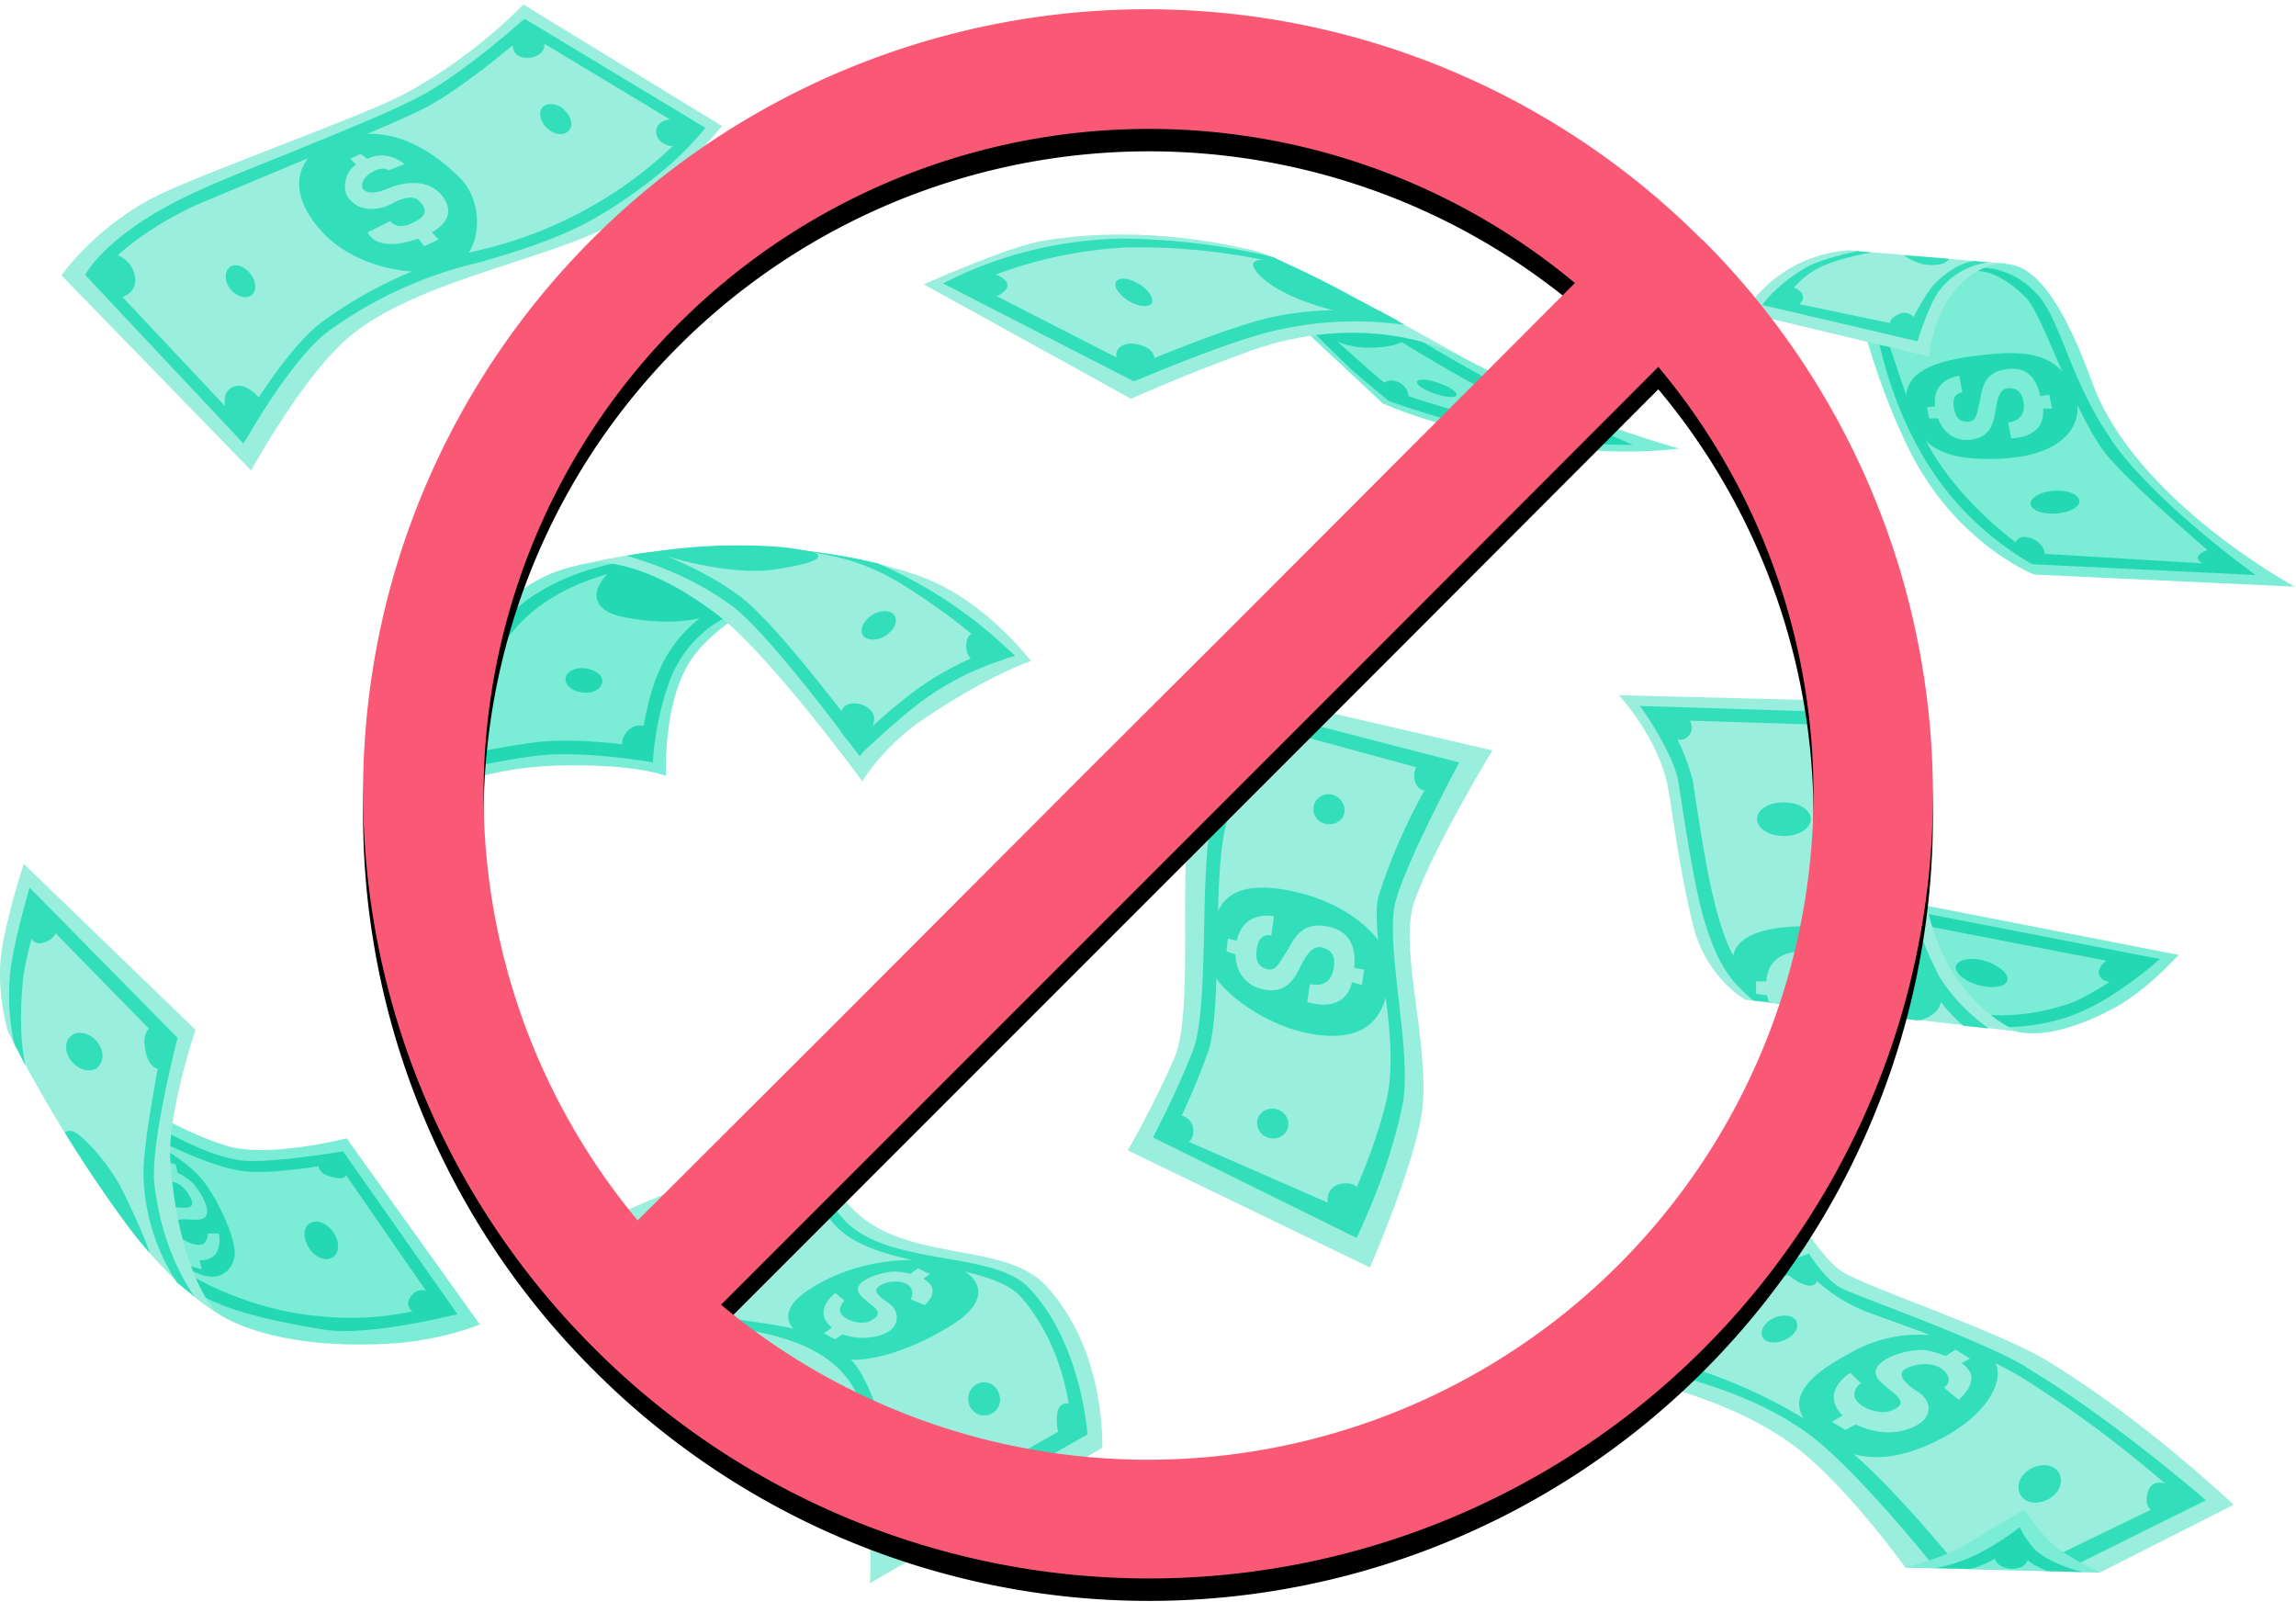 <svg xmlns="http://www.w3.org/2000/svg" xmlns:xlink="http://www.w3.org/1999/xlink" width="512" height="362"><style>.B{fill:#33debb}.C{fill:#23d8b3}.D{fill:#9ed}.E{fill:#7becd5}</style><defs><filter id="B" width="106.3%" height="106.3%" x="-3.1%" y="-2%"><feOffset dy="4" in="SourceAlpha"/><feGaussianBlur stdDeviation="3"/><feColorMatrix result="C" values="0 0 0 0 0.196 0 0 0 0 0.196 0 0 0 0 0.365 0 0 0 0.11 0"/><feOffset dy="1" in="SourceAlpha"/><feGaussianBlur stdDeviation="1.5"/><feColorMatrix result="F" values="0 0 0 0 0 0 0 0 0 0 0 0 0 0 0 0 0 0 0.08 0"/><feMerge><feMergeNode in="C"/><feMergeNode in="F"/></feMerge></filter><path id="A" d="m242.6 170.7 32.7-32.6 75.9-76a148.4 148.4 0 0 0-209 209l43.9-43.8 56.5-56.6zm137-118.3a174.8 174.8 0 0 1 45.5 169A174.8 174.8 0 0 1 301.4 345a174.8 174.8 0 0 1-169-45.5 174.8 174.8 0 0 1-45.5-169A174.8 174.8 0 0 1 210.6 7a174.8 174.8 0 0 1 169 45.5zM404.4 176c0-34.8-12.2-68.5-34.6-95.2l-62 62.1-109 109-38 38A148.4 148.4 0 0 0 404.4 176z"/></defs><g fill-rule="evenodd" transform="translate(0 1)"><path d="m352.7 293.3 51.2-18.3s4 5.8 7 7.6c6.3 3.8 34.6 13.1 45.6 19.8 21.5 13 41.6 32.1 41.6 32.1l-29.8 15.1-43.4-1.1s-14.2-19.8-26-28c-16-11.2-35.3-13.6-38.6-16-6.9-5.3-7.6-11.2-7.6-11.2" class="D"/><path d="m458.8 345.7-23.8.6S418.5 326 408 319a114.2 114.2 0 0 0-31.6-15.3c-12.3-2.8-13.4-7.6-13.4-7.6l39.6-14.2s4.9 6.5 14.8 10c8.2 3 24.8 8.6 35 15.2 20.4 13 33.5 25.5 33.5 25.5l-27.1 13.1zm-7.1-42c-9.8-5.8-34.5-14.6-40.5-17.2-3.9-1.6-7.8-8-7.8-8L358.8 295s-.3 4.3 9 8.8c3.1 1.6 20 4.2 34.2 14 10.5 7 28.5 29.5 28.5 29.5l32.2.7 29.2-14.5s-21.1-18.4-40.2-29.7z" class="B"/><path d="M424.9 348.5s9-2.4 12.7-4.7l13.7-8.2s4.8 6.8 7.5 8.6c4 2.8 9.5 5.4 9.5 5.4l-43.4-1.1" class="E"/><path d="M431.6 348.6s4.3-.6 9.4-3.1c5.2-2.6 9.4-6 9.4-6s1.8 4 4.6 6c4 2.8 9.4 4 9.4 4l-7.8-.2s-2.6-1-4-2.1c-1.3-1-3-3.4-3-3.4l-5.2 3c-3.2 1.7-5.1 2-5.1 2l-7.7-.2" class="C"/><path d="m442 300.3-4.7-2.2a30.4 30.4 0 0 0-25.1 2.8c-7.8 4.2-15 9.7-8.4 16.4 7.6 7.9 17.1 8.5 28.4 2.8 13.8-6.9 16.5-17.5 9.7-19.8" class="B"/><path d="m437.3 303 2-1.1-3.2-2-2.2 1.4c-1.8-.6-3.8-1.3-5.1-1.3-4-.2-12.1 2.4-10.3 6 1.7 3 9 5.4 3 7.6-3 1-8-1.3-8-3.6 0-1.7 1.5-2.6 1.5-2.6l-2.4-2.3s-7 4.2-1.7 9.5l-2.4 1.4 3 1.8 2.3-1.2c3.8 1.8 8.6 2.6 13 .5 4.5-2 4-6 .7-7.9-2.3-1.4-4.8-3.8-2.6-5s6-1.6 8.1 0c3.2 2.5.5 4.2.5 4.2l3.3 2.7s3.8-3.2 2.6-6c-.4-.8-1.1-1.6-2-2.2" class="D"/><path d="M459.2 327.5c1 2 0 4.5-2.5 5.8s-5.2.8-6.2-1.1 0-4.5 2.5-5.8 5.2-.8 6.2 1.1m-58.6-33.8c.7 1.4-.6 3.2-2.7 4.1s-4.3.6-4.9-.8.6-3.3 2.7-4.2 4.3-.5 5 .9m-37.8 4.8c2.5-.2 6.7-3.7 2.3-4.3a5 5 0 0 0-3.7 1.5c-1.2 1.5-.6 1.7.5 2.8h1m35.1-15.9c1.2 1.4 7 5.5 7.3 1 .4-4.2-5.7-2.4-7.3-1.4v.4m89.4 49.9c-2.2-1.8-7.6-5.5-8.7-.2-1.1 6 6.5 3.7 9 1.6l-.3-1.4" class="B"/><path d="M444.8 345.2c-.8 4.2 7 4.9 7.5 1.1 0-1.2-1.4-3-2.5-3.4-1.9-.7-3.6.9-4.8 2l-.2.3" class="C"/><path d="M134.6 271s2.2 11 12.8 22.4c6.2 6.6 28.5 1.9 39 19.8 9.2 15.7 7.6 38.8 7.6 38.8l51.8-30.2s1-21.7-12.7-36.3c-9.4-9.8-30.8-4.9-42.7-16.7-5.5-5.4-12.9-16-12.9-16L134.6 271" class="D"/><path d="M138.4 273s2.7 9 12.2 18.1c5.6 5.3 30.6 2 39.6 17.1 7.8 13.3 8 35.9 8 35.9l44.3-25.3s-1.3-20.4-13.1-32.7c-8-8.3-30.6-4.7-40.8-14.7a106.3 106.3 0 0 1-11.3-15.5l-38.9 17" class="B"/><path d="M142 274.7s2 6.4 11 14.4c8.3 7.3 31 1.3 39.3 16.6 7.2 13.4 8.6 32.5 8.6 32.5l37.9-21.6s-.3-15.8-11-28.3c-7.3-8.4-33.2-6-42-16.6-4.4-5.1-8.8-12.9-8.8-12.9l-35 15.9" class="D"/><path d="M180.8 298c-4.3-1.8-8.5-6.2-.5-11.4 9-6 20.6-7.6 29-6.2s13.4 7.5 3 14-19.8 8.4-23.7 7.6-7.8-4-7.8-4m-6.1-23c.5 1.6-.5 3.4-2.4 4s-3.8-.1-4.3-1.7.5-3.4 2.4-4 3.8.1 4.3 1.7m48.1 34.8c.7 1.9-.3 4-2.2 4.6s-3.9-.4-4.5-2.3.3-4 2.2-4.7 3.9.4 4.5 2.4" class="B"/><path d="m205.9 284.1 1.5-1-2.7-1.3-1.7 1.2c-1.4-.4-2.9-.5-4-.5-2.6.2-9.2 2.1-7.4 4.9 1.5 2.4 7 4 2.3 6.2-2.3 1-6.5-.6-6.6-2.4 0-1.3 1-2.2 1-2.2l-2-1.7s-5.4 3.8-.8 7.7l-1.8 1.3 2.5 1.3 1.7-1.1c3.2 1.2 7.2 1 9.9-.4 3.1-1.7 2.5-5 .7-6.3s-4.2-2.8-2.5-4 4.8-1.5 6.5-.3.6 3.2.6 3.2l3.1 1.3s2.6-2.1 1.5-4.3c-.4-.6-1-1.1-1.8-1.6" class="D"/><path d="M236.3 319.6c-.7-1.9-1.8-9 2.7-7.5 1.6.5 1.7 3 1.6 4.5-.2 2.4-1 2.1-3.2 3.2l-1.1-.2m-36.8 21.3c0-2.5-2.4-10.9 3.3-7.7 4 2.2.6 8.4-2.4 7.7h-1m-57.9-62.4c1.6-.5 6.8-4.2 3.4-5.8-1-.5-3.9.6-4.4 1.4-.6 1.2.6 2.7 1.2 4l-.2.4m33-19.7-.7-.5c-.3 2.2 2.6 7 5.2 4.6 1.6-1.5-1.8-6.4-4.5-4.1" class="B"/><path d="M23.1 237.2c1.6.6 6.8 10.5 27.2 17.2 9.1 3 27-1.6 27-1.6l29.7 41.5s-8.7 3.7-20.5 4.3c-27.5 1.5-38.3-7-38.3-7l-7-6.3-18-48" class="E"/><path d="M34.8 250s11.3 7.1 19.7 7.8c6.8.5 22-2.1 22-2.1L102 292s-19.7 5-29.4 3.5c-30.2-4.7-31.2-11-31.2-11l-1.4-2.7s13.2 9.2 31.7 10.7C86 294 97.2 290 97.2 290l-21.9-31.7s-12.8 2.5-20.3 1.9-20.1-7.2-20.1-7.2v-3m-6 1c4 2.2 11.8 5.8 16 10.8 3 3.4 8 13.3 7.4 17.4-.5 2.8-3.1 6.1-8.7 3.5s-10.8-6.3-10.8-6.3L28.9 251" class="C"/><path d="m37 259.4-.6-1.6 2.8.8.4 1.9c1.3.6 2.4 1.4 3.2 2.1 1.8 1.8 5.2 7.3 2.2 8.2-2.6.7-7.5-1.5-5.6 3 1 2 5 3.5 6.2 2.3.9-.9.7-2.1.7-2.1h2.5s1.4 6.1-4.3 6l.5 2-2.6-.7-.6-1.8a12 12 0 0 1-6.7-6.5c-1.2-3.2 1.4-5.1 3.5-4.9s4.7.6 4.2-1.2-2.3-4.1-4.4-4.4-2.4 2-2.4 2l-3-1s-.5-3.2 1.7-4c.6-.3 1.4-.2 2.2 0" class="E"/><path d="m5.3 191.6 38.3 37s-6.4 19-5.6 29.3c1.8 25.4 10.3 33.8 10.3 33.8s-9.7-5.5-20.6-20.5a299 299 0 0 1-26-42.4s-2.2-7.6-1.6-15.4 5.2-21.8 5.2-21.8" class="D"/><path d="M43.4 288.1s-7.3-9.4-9-25.4c-.8-9.3 5.2-32.3 5.2-32.3l-33-33.5s-3 10.3-4 16.6c-1.6 9.6.6 18.3.6 18.3l2.5 4.8s-1.8-6.3-.6-18.9c.4-4.8 3.4-14.7 3.5-14.5l27.7 28.3S31.8 253.6 32 261a45.5 45.5 0 0 0 7.5 24l3.9 3.1m-10-9.7s-1-3.5-5.6-13c-3.5-7.4-10-13.9-11.7-14.2-1.1-.2-1.5.1-1.6.4 3.7 6 8.1 12.7 13.3 19.8a102.9 102.9 0 0 0 5.6 7" class="B"/><path d="M74.2 279.3c-1.4 1-3.8.2-5.2-1.9s-1.5-4.6 0-5.6 3.8-.2 5.3 1.9 1.4 4.6 0 5.6" class="C"/><path d="M21.8 237c-1.5 1.2-4 .7-5.7-1.2s-1.8-4.5-.3-5.8 4-.8 5.7 1.1 1.8 4.5.3 5.8" class="B"/><path d="M97.4 291.6c-2.7 2.2-8.7-.5-5.4-4 2.3-2.6 7 .7 6.3 3.3l-.9.7m-23-34.5c-4.3-.3-4.5 3.5-.4 4.3 1.7.4 3.2.8 3.4-1.3.1-1.4-1.4-3-2.5-3h-.5" class="C"/><path d="M35.3 228.8c-1.8-2.2-3.2.7-3.1 2.5s.5 4.3 2 5.5c2 1.6 2.8-.7 3.4-2.8.5-2-.2-3.2-1.6-4.8l-.7-.4M7.1 199.5h-.6c-.5 3-1.4 12.5 4.5 9.1 4.2-2.4-1.5-7.2-3.9-9" class="B"/><path d="M450 229.1c2.5.4 8.7 1.3 20.8-5 7.8-4 15-12.2 15-12.2l-60.5-11.8-15 16 39.7 13" class="E"/><path d="M446 228a48 48 0 0 1-7.2-.5l.5-2.6a47.4 47.4 0 0 0 23.4-2.6 66 66 0 0 0 12.7-8l-46.6-9 .7-2.6 49.4 9.6 2.7.5-2 1.8c-.4.2-8 6.8-15.6 10-6.1 2.7-12.6 3.4-17 3.4h-1" class="C"/><path d="M361 154s8.7 9.3 10.9 20.3c1.1 5.8 2.4 17.8 5.6 30.8 2.9 12 11.7 16.8 11.7 16.8L450 229s-12.6-4.7-18.6-21.8c-3.4-9.7-6-31-7.8-37.2-3.3-11.6-11.4-14.7-11.4-14.7L361 154" class="D"/><g class="B"><path d="M432.1 216a98.2 98.2 0 0 1-10-34.2l-2.2-12.2c-2-9.2-9.3-11.7-9.6-11.8h-.2l-44.4-1.4 1.6 2.3s6.2 9.2 7 14.8c1.7 11 3.2 20.7 5.1 28.3 2.1 8.1 4.7 13.5 8.1 17a44.8 44.8 0 0 0 3.5 3.3l4.9.5c-1.5-1-3.3-2.8-6-5.7-6.5-6.7-9-21-12.4-43.8a44 44 0 0 0-6-13.6l38 1.2c.4.2 1.6.7 2.9 1.8 2.2 2 3.6 4.5 4.3 7.7.9 3.8 1.5 7.8 2.2 12 1 5.9 2 12 3.5 17.9 1.8 6.8 4 12.4 7 17.4a42 42 0 0 0 8.4 10.2l5.7.6c-3-2.1-7.9-6.2-11.4-12.2"/><path d="M432.3 220.5c-3.4-5.3-11.3-16.2-32.6-14.9-16.3 1-14.2 9-11.2 12.4 1.3 1.4 3.2 3 5.8 4.5l33.2 4c2.3 0 6.8-2.8 4.8-6m-28.5-38.9c0 2.1-2.7 3.8-6 3.8s-6-1.7-6-3.8 2.6-3.7 6-3.7 6 1.7 6 3.7"/></g><path d="M447.6 217.7c-.5 1.4-3.5 1.8-6.6.9s-5.3-2.9-4.8-4.3 3.5-2 6.6-1 5.4 3 4.8 4.4" class="C"/><path d="m414.6 225 7.9.8a7 7 0 0 0 .8-2.8l2.5.2-.1-3.4-2.4-.1c-.4-4.9-2.6-8-8-8.2-7.2-.4-7.9 4.8-9.2 7.4s-1.7 4.4-3.8 4.2-3.3-1.1-3.4-3.7c-.3-4.4 3-4 3-4v-4.2s-7.6-.6-8 6.6h-2.3v2.8l2.4.3.5 1.6 14.5 1.7c.6-1 .9-2 1.2-2.8 1-3.1 2.1-5.1 4.2-5 2.8 0 4.1 1.7 3.8 4.7-.2 2.8-2.2 3.6-3.6 3.8" class="D"/><path d="M370.9 162.4c1.6.8 3.3 2.2 5 1.2 1.7-1 1.8-3.3.4-4.5-2.6-2.2-9.5-1.3-5.4 2.8v.5m33.6-2.7a8.7 8.7 0 0 0 3.9 3.9c1 .5 4.8 1.7 5.6.3 1.4-2-6.6-6.2-7.9-3.8l-1.6-.4" class="B"/><path d="M472.7 212.5c-4-.5-7.2 4.9-1.8 5.5 1.6.1 4.6-.6 5.4-2.2 1.1-1.9-.8-2.3-2.2-2.8l-1.4-.5" class="C"/><path d="M280 154s-11.4 11.3-14.4 25.3.8 45.3-3.8 55.8-10.3 20.4-10.3 20.4l54 26.1s10.6-24.4 11.7-35.6c1.5-15.5-5.4-35.8-1.8-46 4.2-12 17.4-33.7 17.4-33.7l-52.7-12.2" class="D"/><path d="M281.6 157.7s-8.8 11.5-11.5 24.5-.3 41.6-4.2 51.4-8.8 19-8.8 19l45.4 22.4s7.2-14.5 10.2-29.4c2.5-12-4.2-36.4-1.4-46s14.1-30.6 14.1-30.6l-43.8-11.3" class="B"/><path d="M307.4 198.8a130.2 130.2 0 0 1 12.6-27.6l-36-9.8s-7.2 7.8-10.7 21.9c-3 12.2-.6 41.1-4 50.5s-7.8 18.2-7.8 18.2l38.6 16.9s5.8-11.2 9-24.2c3.6-14.9-3.9-36.7-1.7-45.9" class="D"/><path d="M270.7 207.6c-.1-8.1 4.7-12.5 17-10 14 2.8 22.2 11.6 22.1 17.3s-1 17.8-18 14.5c-11.3-2.2-21.7-11.1-21.7-15.1s.6-6.7.6-6.7" class="B"/><path d="m303.7 218.6.5-3.4-2.2-.4c.4-4.8-1-8.2-5.8-9.2-6.5-1.4-7.9 3.5-9.5 5.9s-2.2 4-4 3.6-2.8-1.6-2.5-4.1c.4-4.4 3.3-3.4 3.3-3.4l.6-4.3s-6.7-1.6-8.3 5.4l-2-.4-.3 2.8 2 .7c.1 4.1 2.4 6.6 5.1 7.5 6.2 2 8.2-2.4 9.4-4.8 1.4-2.8 2.7-4.6 4.6-4.3 2.5.5 3.4 2.3 2.7 5.2-1 4.3-5.2 3-5.2 3l-.6 4s8.2 3 10-4.4l2.2.6" class="D"/><path d="M299.6 180.9c-.8 1.6-2.8 2.3-4.6 1.6s-2.6-2.8-1.8-4.5 2.8-2.4 4.5-1.6 2.6 2.8 1.9 4.5M287 251c-.8 1.6-2.8 2.3-4.6 1.5s-2.5-2.8-1.8-4.4 2.8-2.4 4.6-1.6 2.6 2.8 1.8 4.5m30-82.4c-2.9 2-1.9 8.1 2.4 6.3 1.4-.6 2.4-2.7 2.4-4-.1-2.4-1.7-2-3.7-2.7l-1.1.4m-37-5.2c1.6 1.2 8.2 2.8 7.7-1.1-.6-4.3-6.6-.8-7.5 0l-.3 1m20 108c-4.3-.8-5.7-7.6-.6-8.4 5.8-.9 5.2 6.7 1.6 8.6l-1-.2m-40.9-20c1.8-1.1 1.5-3.8 4.1-3.6 1.9.2 3 1.7 3 3.4.1 4.6-6.2 3.4-7 1v-.7" class="B"/><path d="m183 127.6-46.8-3.9-4.8.8c-8.3 1.6-15 4-24.4 15-9.2 10.8-12 37.2-12 37.2s11.3-6.5 29.1-7 24.4 2.3 24.4 2.3-.8-17.8 6.4-27c8.9-11.5 28.1-17.4 28.1-17.4" class="E"/><g class="C"><path d="m99.7 171.2.2-2.2c0-.1.6-4.2 2-9.6 2-7.4 4.6-13.6 7.7-18.3 6.2-9.5 17.7-15.5 34.1-17.7l.4 1.9c-15.5 2-26.3 8.7-32 17.5-5.5 8.3-8 19.8-8.8 24.5 4-.8 12.6-2.5 18-3 8-.6 17.7.6 21.6 1.2.3-3 1.3-10 3.7-16a30.2 30.2 0 0 1 10.4-13.4 26 26 0 0 1 6.6-3.5l1 2.9s-2.7.8-6 3.1c-4.2 3.1-7.3 7.1-9.2 12a66 66 0 0 0-3.7 16.7l-.1 1.7-1.6-.3c-.2 0-13-2.1-22.4-1.4-7 .6-19.7 3.4-19.9 3.4l-2 .5"/><path d="M139.3 125c-4.7.7-11.3 9.5-.1 11.6 12 2.4 19.3 0 23.2-2s-11.8-8.9-11.8-8.9l-11.3-.7"/></g><path d="M131.4 124.5s10.8-2.1 28.9 11.8c11.5 8.9 32 36.9 32 36.9s4.7-8 14-14.1c14.9-10 23.6-12.7 23.6-12.7s-10.5-14.1-25.5-19.2c-36.3-12.2-73-2.7-73-2.7" class="D"/><g class="B"><path d="m224 145.9 2.4-.7-1.8-1.6a100.2 100.2 0 0 0-28.9-19c-6.7-1.6-13.3-2.6-19.6-3.2 6.3 1.1 14.4 1.3 25.1 7.9A148 148 0 0 1 221 144a67.9 67.9 0 0 0-16.4 8.6c-5.2 3.8-10.4 8.6-12.6 10.7-4-5.4-19.3-25.5-26.8-31.2-6.7-5-14.2-8.3-19.2-10.1h-.2c-2.4.2-4.3.6-6.1.9 5.2 1.5 15 4.8 23.8 11.4 8.2 6.2 27 31.7 27.2 32l1 1.3 1-1.2c.2 0 6.9-6.7 13.6-11.6A64 64 0 0 1 224 146"/><path d="M145.7 122c2.5 1.1 17 5.4 26.8 4s12.1-3.1 8.2-4-8-1.4-17.1-1.4-17.9 1.4-17.9 1.4m51.7 18.8c-2 1.2-4.2 1-5-.2s.2-3.3 2.1-4.5 4.2-1.1 5 .2-.2 3.3-2.1 4.5"/></g><path d="M130 153.4c-2.3-.2-4-1.6-3.9-3.1s2.1-2.6 4.4-2.3 4 1.6 3.8 3.1-2.1 2.6-4.4 2.3M102 166c1.3-5.3 7-2.2 4.4 2-2.7 4.5-8.6.5-4.4-3.4v1.4m38.5.4c-3.9-.3-.7-7.1 3.6-5.4 5.3 2.2-1.2 8.6-3.9 6l.3-.6" class="C"/><path d="M188.1 161.2c-.5-2-1.4-4.3 1.2-5.2 2-.7 5.1.6 5.6 2.7.4 1.7-1.4 4.5-2.7 5.5-2.2 1.8-3.2-.1-4.6-1.9l.5-1.1m29.6-15c-3 .4-3.4-7.8 1.3-6 .8.4 3.4 2.3 3.6 3.1.4 2-2.7 2.5-3.8 2.5l-1.1.4" class="B"/><path d="M447.2 57.8c4.1.4 10.7 2.6 19.4 26.6 9.6 26.2 45.1 45.4 45.1 45.4l-58.1-2.7s-17.4-6.8-27.8-27.7S411.9 56 411.9 56l35.3 1.7" class="E"/><path d="M470.8 97c-9-13-11-25.6-16-31.8-5.9-7-13.2-6.5-13.2-6.5l-1 .7c2.7 0 6.6 1.3 11.2 6 3.8 3.9 10 24 17.2 34 5.2 7.1 27.1 25.5 27.1 25.5l-43.2-2.6s-17.3-10.8-25-28.2c-2.4-5.2-6.6-18.2-6.6-18.2l8.7-9.1-11.1 7.8s2 11.3 8.3 23.2a66.7 66.7 0 0 0 26 27l49.8 2.4s-22.4-16-32.2-30.1" class="C"/><path d="M389 68.7s2.5-4.5 7.6-8.2a30.3 30.3 0 0 1 15.7-5.7l34.9 3s-5-.5-10 4.6c-6.3 6.2-7 16.1-7 16.1l-41.1-9.8" class="D"/><path d="M425.5 90.5c2.9 9.8 10.7 11 19.5 10.8 15.5-.3 20.4-8 17.5-15.2-3.7-9.1-12-8.9-20.8-7.9-10.6 1.2-18.6 3.9-16.2 12.3" class="C"/><path d="m457.6 90-.6-3-2 .3c-1-4.1-3-6.6-7.4-6-5.8.6-5.6 5.2-6.2 7.6s-.7 4-2.4 4.1-2.8-.5-3.2-2.7c-.9-3.8 1.8-3.8 1.8-3.8l-.7-3.7s-6.1.5-5.4 6.8l-1.8.2.5 2.5h2c1.2 3.4 3.8 4.8 6.3 4.8 5.7-.1 6.1-4.3 6.5-6.6.4-2.8 1-4.7 2.6-4.9 2.2-.3 3.5 1 3.7 3.6.3 3.8-3.5 4-3.5 4l.7 3.5s7.7.2 7.1-6.6h2" class="E"/><path d="M440.4 57.2s-3.7-.1-8.8 4.9c-2.4 2.3-6 9.8-6 9.8l-27.8-5.8s1.9-3.5 6.1-6.4 13.3-4.4 13.3-4.4l-3-.3s-8.8 1.8-12.1 4c-6.5 4-9.1 8-9.1 8l34.6 8.1s2.5-8.3 5-11.5c4.4-5.6 10.7-6.1 10.7-6.1l-3-.3" class="B"/><path d="M463.7 110.7c.1 1.4-2.3 2.6-5.3 2.8s-5.6-.8-5.6-2.2 2.3-2.7 5.3-2.9 5.5.9 5.6 2.3" class="C"/><path d="m434.6 56.7-10-.8c.9.8 2.4 1.5 4.2 2 2.8.5 5.3 0 5.8-1.2M397.5 64c2.4-2.6 6.7 1.1 3.3 3.1-1 .7-3.3.4-4.2-.6-1.3-1.5 0-1.5.9-3v.5m28.4 9.6c-3 .2-6.6-2.5-2.8-4.4 3.7-2 5.6 3.2 3.2 3.7l-.4.6" class="B"/><path d="M449.5 121c-.8-4.2 7.2-2.1 6.4 2.3-2 1.2-5.6.4-6.8-1.6l.4-.6m45.3 5c-1.8-.7-7.5-2.2-3-4.3 2.9-1.4 4.9 1.6 5.9 3.8-.6.2-1.3.3-2 .2l-1 .3" class="C"/><path d="M351.7 91c-8.9-4.1-17.9-8.3-25.1-12.1l-11.9-6.3-38.2-13.4L308.4 89s16.7 7.4 40 9.9c16 1.7 26 .1 26 .1s-14.2-4-22.7-7.9" class="E"/><g class="C"><path d="M342.2 96.8c-4.4-.6-9.3-1.5-14.1-2.8-10.5-2.7-18.4-5.6-18.4-5.6s-5.5-4.5-8.3-7c-2.5-2.3-8.7-8.5-8.9-8.7l1.6-1.2 9 8c2.5 2.3 7 6 7.9 6.8 1.2.4 8.3 2.9 17.7 5.4 8.2 2.2 20.9 4 26.6 4.4-6-1.7-16.5-6.3-20.3-8.2-9-4.2-24.3-13.8-24.5-13.9l1.3-2c.2 0 15.4 9.5 24.3 13.7 6.3 3 22.2 10 22.4 10l5.6 2.5-6.1-.1c-.1 0-7-.1-15.8-1.3"/><path d="M293.8 72.6c1.3 1.4 5.7 3.7 10.5 3.9s10.8-1 8.2-3-18.7-.9-18.7-.9"/></g><path d="M206 62.4s18.4-8.3 26.5-9.7c23.9-4 44.4 1.7 46.5 2 6.8 1 47.8 24.3 47.8 24.3s-19.5-11.7-47.6-1.9c-14 5-27 10.8-27 10.8L206 62.4" class="D"/><g class="B"><path d="m313 71.3-5.4-3c-5.3-.2-15-.7-24.8 1.6-9.9 2.4-26.3 9.3-29.9 10.8l-36-18.4a97.8 97.8 0 0 1 33.7-8.1c14.1-.4 27.1 1.6 37 4.1-.3-.3-1-.7-3.7-2a151.2 151.2 0 0 0-33.7-4.1 90.9 90.9 0 0 0-37.3 8.7l-2.6 1.3L252.8 84l.7-.2c.2-.1 19.4-8.3 30-10.9a78.5 78.5 0 0 1 29.4-1.5"/><path d="M285.6 57.2c-3.9-.6-8.7-.8-4.6 3.3 6.4 6.3 21.5 9.1 25.4 9.4s5.6.7 5.3.6L299.5 64c-6.3-3.5-13.9-6.8-13.9-6.8M254 62.3c2.2 1.4 3.4 3.3 2.8 4.3s-3 .8-5.1-.5-3.5-3.2-2.8-4.3 3-.8 5 .5"/></g><path d="M320.8 84.4c2.4.8 4.2 2 4 2.7s-2.4.5-4.8-.3-4.2-2-4-2.7 2.4-.6 4.8.3" class="C"/><path d="M219.2 59.6c2.5 0 8.2 2.3 3.9 5-3.1 2-5.8-.8-8.4-2 0-2 3.3-2.4 4-2.8l.5-.2m33 22.5c-4.6-1.7-4.5-7.2 1.1-6.4 1.8.3 4.2 1.3 4.1 3.4 0 2.5-3 2.6-4.8 3.2-.4-.1 0-.2 0-.5l-.4.3" class="B"/><path d="M348.8 96.8c-1-.9-2.6-1.3-3.4-2.2-1.9-2 0-3 2.3-2.6 3 .6 6.5 2.8 8.1 5.4-2.8.3-5.7-.6-8.6-.6-.3-.2.2 0 .3-.2l1.3.2m-41.1-11.1c1.3-3.7 7-1.3 6.3 2.2-2.1.9-4.5-.6-5.9-2.2h-.4" class="C"/><path d="M13.7 60.4s7.8-11.2 21.8-18C46.8 37 81 24.8 89.9 20.1 106 11.5 116.7 0 116.7 0L161 27.1s-9 11-21.2 19.9c-12.3 9-45 13.5-61.2 26.5C68 81.9 56 103.9 56 103.9L13.7 60.4" class="D"/><g class="B"><path d="M22.4 60 54 93.6c2.5-4.3 10-16.4 17-22.2a94.8 94.8 0 0 1 35.8-16.6 93 93 0 0 0 46.7-26.7l-36-21.7c-3 2.6-14.1 12-22.2 16.4-6.5 3.3-18 8-29.3 12.6l-22 9.2c-8.7 4-14.3 8.3-17.4 11-2 2-3.4 3.6-4 4.4zm32 38L19 60.3l.5-.8c.2-.4 5.6-9.1 23.3-17.3 5.5-2.6 13.5-5.8 22-9.2 11.2-4.6 22.7-9.2 29-12.6 9-4.7 22.3-16.4 22.4-16.6l.8-.6 40.3 24.3-1 1.2s-2.2 2.7-6.3 6.5c-3.9 3.4-10.2 8.5-18.7 13.2-7.5 4-15.5 6.5-24 9a92.7 92.7 0 0 0-34.8 16c-8.1 6.7-17.2 22.9-17.3 23l-1 1.6z"/><path d="M72.6 31.2C67 34 63.4 40.8 71.2 50s22.6 11 29.2 8.8 8.4-14 2-20.3-17-13.5-29.8-7.3M55.8 60c1.4 1.7 1.5 3.9.3 4.8s-3.3.4-4.7-1.3-1.4-3.9-.2-4.9 3.3-.3 4.6 1.4m70-36.5c1.7 1.5 2.1 3.6 1 4.7s-3.2.9-4.8-.6-2-3.6-1-4.7 3.3-.9 4.9.6"/></g><path d="m94.6 53.9 3.2-1.5-1.5-1.6c4.4-2.4 4.5-5.7 2-8.5-3.4-3.8-9-2.4-11.2-1.5s-4.3 1.6-5.8.7c-1.2-.8-.4-3 1.5-4 2.8-1.7 3.8-.5 3.8-.5l3.6-1.4s-3.7-3.4-8.3-1.2l-1.5-1.1-2.3 1.1 1.3 1.3c-2.7 1.8-3 5.6-1.8 7.3 2.9 4 8 2.5 10 1.3 2.3-1.3 4.5-1.6 5.5-.8 3 2.5 1.4 4-1.1 5.2-3.5 1.8-5-.4-5-.4l-5 2.5s1.6 4.8 11.3 1.4l1.3 1.7" class="D"/><path d="M24.4 55.7c5-.4 8.3 7.4 3.2 9.4-2 .8-4.4-.7-5.6-2.5-2-2.7.6-3.8 1-5.6l1.4-1.3M53.5 85c-3 0-4 2.5-3.1 5.3l4.5 5 2.6-5.6c2.6-.6-1.9-4.7-4-4.7m97.3-59.6-.4.2c-6-.2-5 6.3.4 6 1.5-.2 4.3-1.2 4.6-3.2.2-2.1-3-3-4.6-3M118.2 5.8c-1.6-.4-2.3.4-3.3 2h-.7c0 2.4.6 4 3.2 4.1 1.7.1 4-.9 4-2.8 0-1.4-1.7-2.8-3.2-3.3" class="B"/><use xlink:href="#A" filter="url(#B)"/><use xlink:href="#A" fill="#fa5976"/></g></svg>
